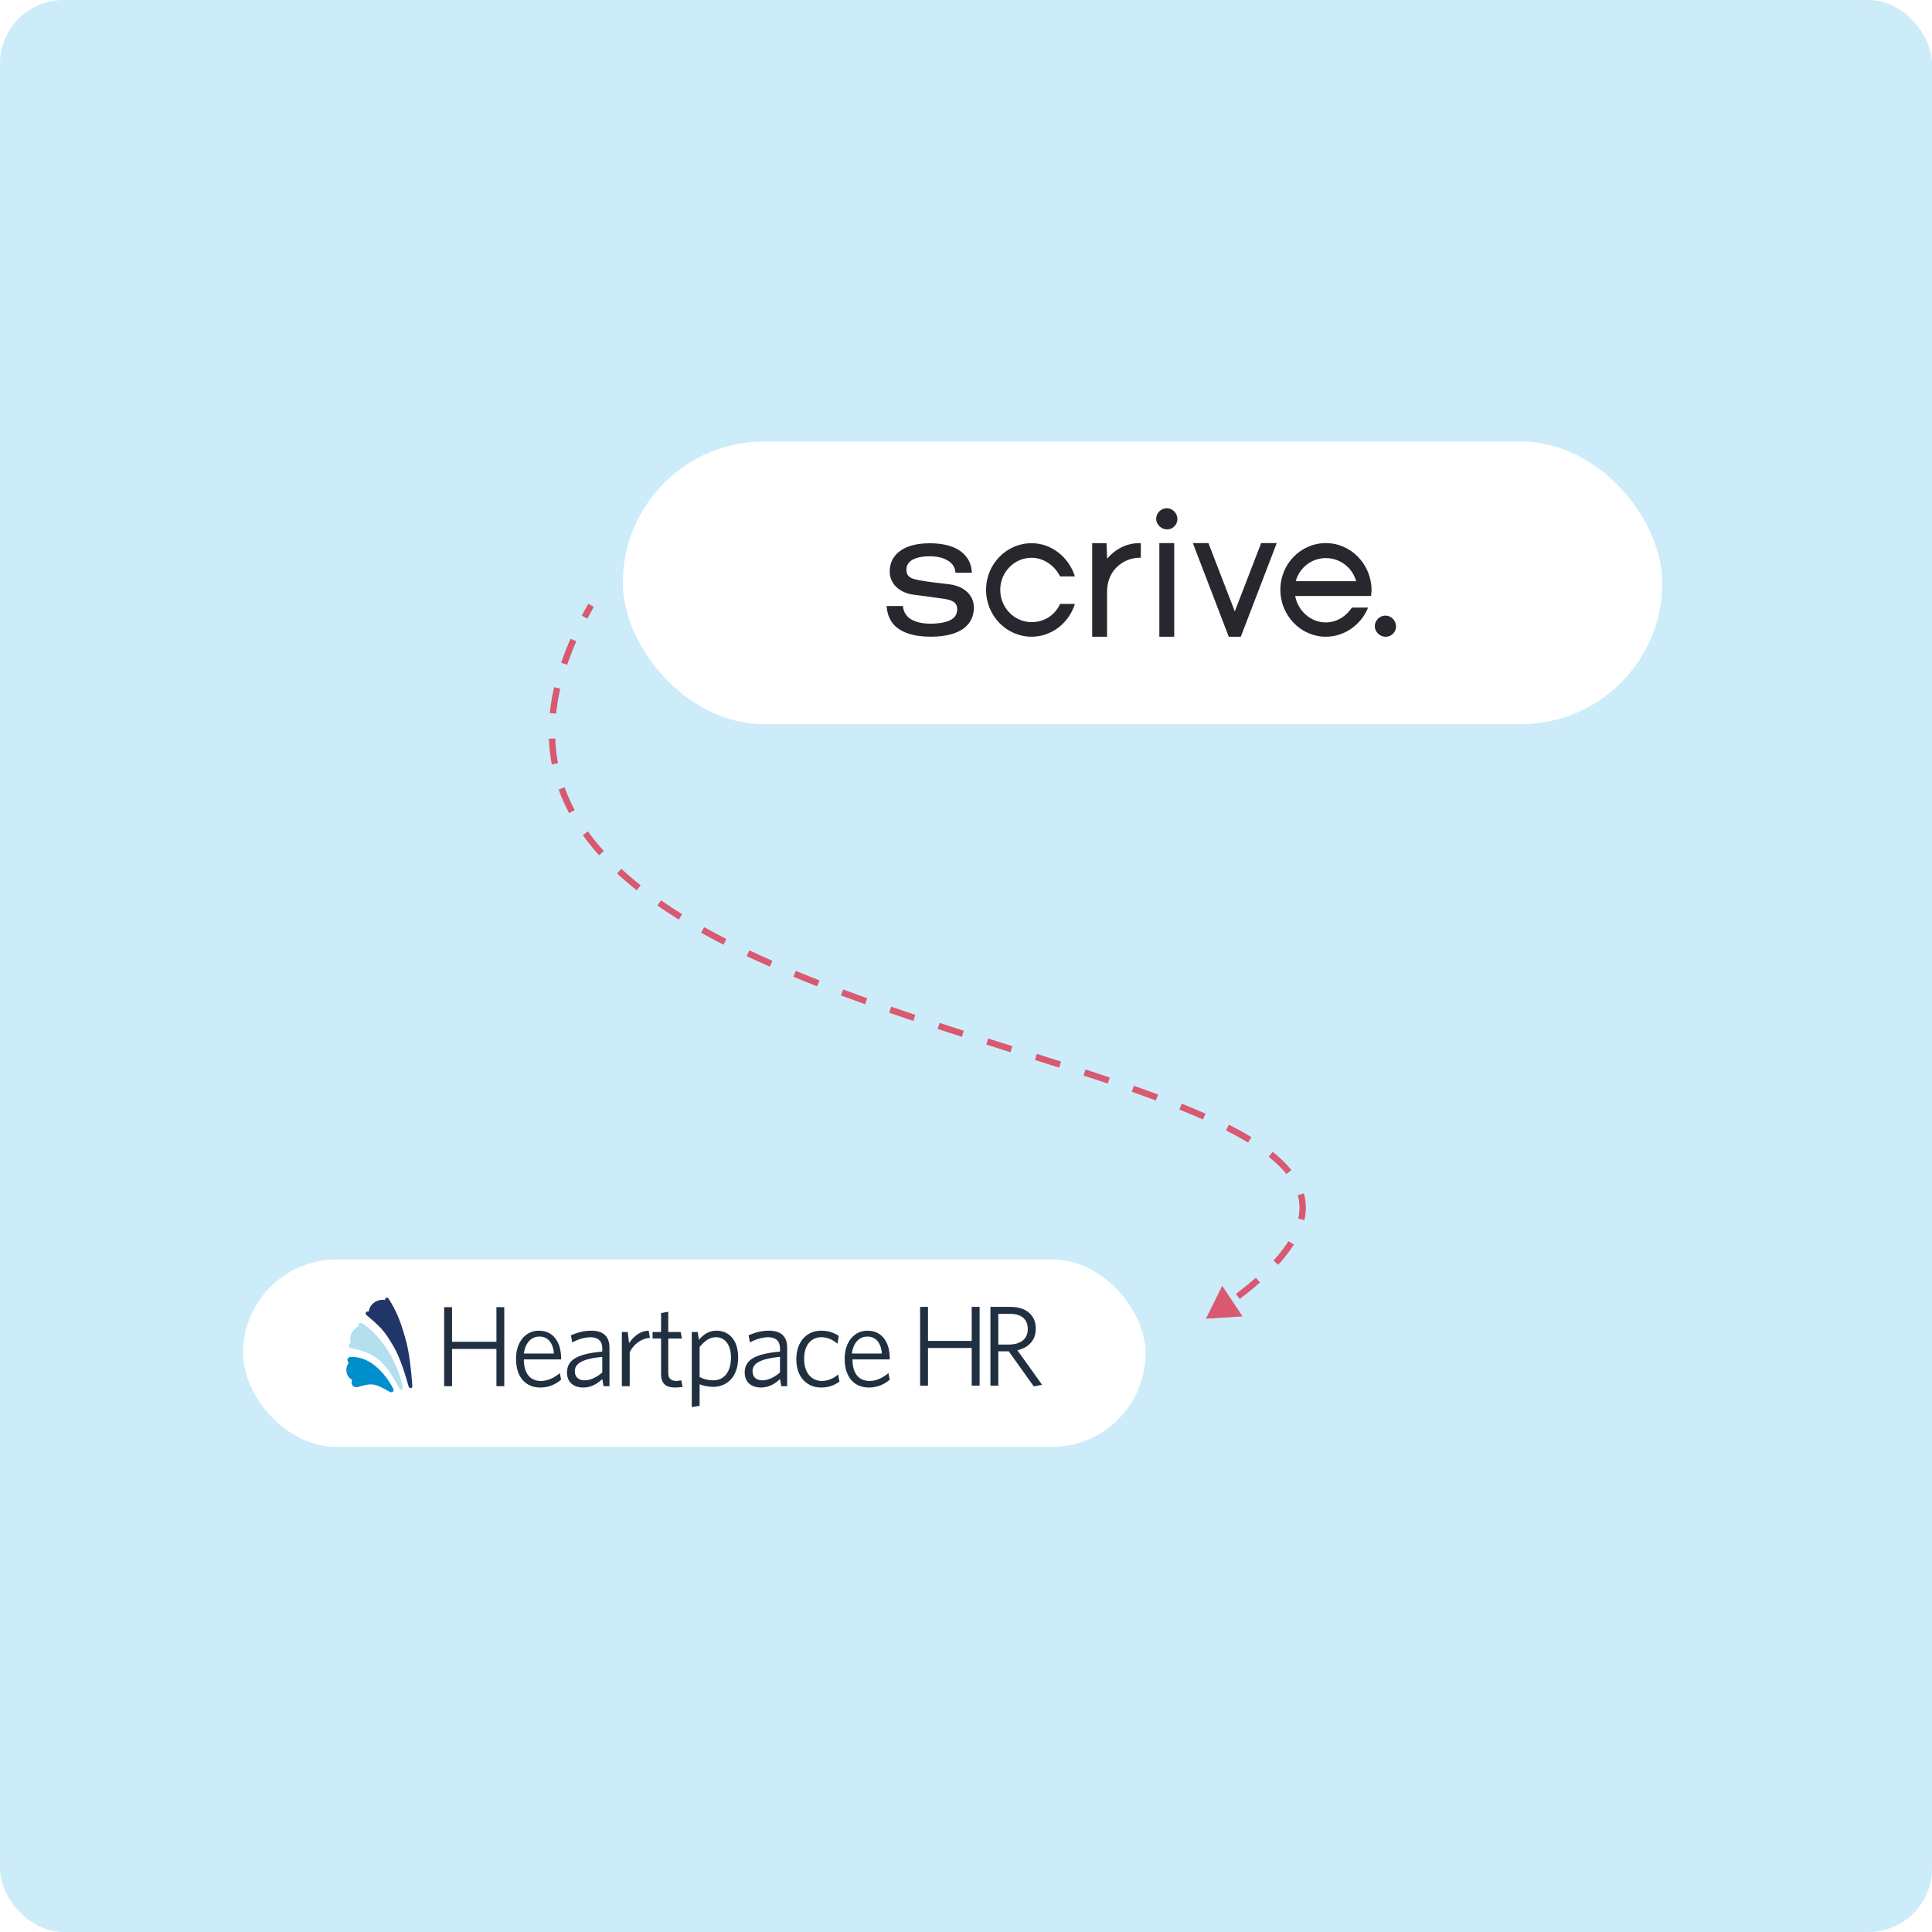 <svg width="608" height="608" viewBox="0 0 608 608" fill="none" xmlns="http://www.w3.org/2000/svg">
<rect width="608" height="608" rx="20" fill="#CCECF9"/>
<g filter="url(#filter0_dd_2752_3826)">
<rect x="196" y="132" width="327.123" height="88.966" rx="44.483" fill="white"/>
<path fill-rule="evenodd" clip-rule="evenodd" d="M324.648 188.853C319.194 188.853 314.778 184.294 314.778 178.699C314.778 173.104 319.198 168.598 324.648 168.598H324.644C328.555 168.602 332.002 171.201 333.598 174.469H338.269C336.449 168.587 331.06 164.013 324.644 164.013C316.732 164.013 310.316 170.577 310.316 178.699C310.316 186.822 316.732 193.442 324.644 193.442C331.06 193.442 336.445 189.008 338.273 183.122H333.602C332.006 186.716 328.559 188.853 324.648 188.853Z" fill="#27282D"/>
<path fill-rule="evenodd" clip-rule="evenodd" d="M304.243 179.24L304.235 179.248C303.532 178.623 302.749 178.124 301.86 177.757C300.967 177.379 300.024 177.121 299.025 176.985C295.905 176.565 288.938 175.93 286.951 175.037C286.289 174.738 285.83 174.36 285.601 173.913C285.343 173.467 285.221 172.941 285.252 172.332C285.252 171.519 285.468 170.845 285.887 170.3C286.331 169.759 286.886 169.328 287.589 169.003C288.319 168.693 289.075 168.462 289.938 168.326C290.774 168.189 291.625 168.125 292.477 168.125C294.301 168.136 295.783 168.367 296.999 168.844C298.2 169.317 299.093 169.941 299.713 170.698C300.332 171.481 300.651 172.355 300.693 173.304H305.866C305.759 171.95 305.482 170.698 304.927 169.574C304.346 168.45 303.509 167.478 302.442 166.638C301.347 165.814 299.998 165.178 298.364 164.732C296.729 164.27 294.784 164.039 292.515 164.024C289.949 164.039 287.722 164.391 285.845 165.095C283.967 165.798 282.534 166.812 281.535 168.125C280.524 169.453 279.996 171.049 279.996 172.903C279.996 173.97 280.212 174.92 280.615 175.771C281.007 176.611 281.546 177.341 282.249 177.961C282.926 178.57 283.72 179.07 284.629 179.448C285.518 179.826 286.453 180.072 287.437 180.205C290.531 180.625 293.594 181.045 296.661 181.449C297.904 181.623 298.85 181.869 299.523 182.164C300.184 182.463 300.617 182.826 300.861 183.273C301.115 183.719 301.241 184.249 301.241 184.869C301.214 185.683 300.971 186.507 300.537 187.048C300.104 187.589 299.538 188.025 298.823 188.346C297.109 189.118 294.745 189.333 292.895 189.349C291.234 189.333 289.843 189.159 288.737 188.819C287.616 188.494 286.723 188.047 286.061 187.506C285.427 186.965 284.94 186.367 284.655 185.721C284.385 185.085 284.172 184.419 284.172 183.784H279C279.137 185.38 279.483 186.765 280.079 187.888C280.661 189.012 281.429 189.943 282.375 190.661C283.333 191.38 284.385 191.948 285.563 192.352C286.726 192.757 287.939 193.041 289.223 193.204C290.508 193.366 291.789 193.45 293.047 193.434C297.087 193.434 302.286 192.648 304.904 189.228C305.919 187.9 306.47 186.156 306.47 184.287C306.47 183.231 306.28 182.27 305.877 181.419C305.459 180.579 304.931 179.864 304.243 179.24Z" fill="#27282D"/>
<path fill-rule="evenodd" clip-rule="evenodd" d="M358.518 163.998H358.522C354.523 163.998 351 165.859 348.393 168.893V168.609L348.23 164.024L343.711 163.979V193.446H348.393V179.308C348.393 171.916 354.212 168.598 358.522 168.598C358.674 168.598 358.871 168.59 359.019 168.598V163.998C358.871 163.994 358.67 163.998 358.518 163.998Z" fill="#27282D"/>
<path fill-rule="evenodd" clip-rule="evenodd" d="M364.846 193.442V193.446H369.528V163.979H364.846V193.442Z" fill="#27282D"/>
<path fill-rule="evenodd" clip-rule="evenodd" d="M388.588 185.486L380.291 163.979H375.389L386.695 193.442H388.588H390.48L401.787 163.979H396.884L388.588 185.486Z" fill="#27282D"/>
<path fill-rule="evenodd" clip-rule="evenodd" d="M435.991 186.795C434.186 186.795 432.65 188.323 432.65 190.132C432.65 191.94 434.262 193.465 436.067 193.465C437.872 193.465 439.335 192.001 439.335 190.188C439.335 188.376 437.796 186.795 435.995 186.795H435.991Z" fill="#27282D"/>
<path fill-rule="evenodd" clip-rule="evenodd" d="M367.187 153C365.382 153 363.847 154.528 363.847 156.337C363.847 158.145 365.458 159.67 367.263 159.67C369.069 159.67 370.532 158.206 370.532 156.393C370.532 154.581 368.993 153 367.187 153Z" fill="#27282D"/>
<path fill-rule="evenodd" clip-rule="evenodd" d="M417.247 163.979C409.338 163.979 402.927 170.539 402.927 178.657C402.927 186.776 409.338 193.442 417.247 193.442C423.237 193.442 428.402 189.572 430.541 184.264H425.456C423.693 186.965 420.687 188.948 417.247 188.948C412.398 188.948 408.418 185.202 407.594 180.625H431.457C431.526 179.97 431.624 179.403 431.624 178.794C431.624 170.679 425.156 163.979 417.247 163.979ZM407.765 175.968C408.939 171.719 412.74 168.696 417.247 168.696C421.754 168.696 425.604 171.723 426.779 175.968H407.765Z" fill="#27282D"/>
</g>
<g filter="url(#filter1_dd_2752_3826)">
<rect x="76.484" y="392" width="284.031" height="59" rx="29.5" fill="white"/>
<g clip-path="url(#clip0_2752_3826)">
<path fill-rule="evenodd" clip-rule="evenodd" d="M158.695 431.906H156.227V420.187H142.247V431.906H139.779V407.028H142.247V417.925H156.227V407.028H158.695V431.906ZM176.582 429.85C174.858 431.338 172.667 432.317 170.003 432.317C165.592 432.317 162.396 429.27 162.396 423.271C162.396 417.84 165.484 414.43 169.592 414.43C174.283 414.43 176.582 418.276 176.582 423.065V423.476H164.863C164.838 427.782 166.777 430.249 170.209 430.261C172.452 430.249 174.427 429.233 176.171 427.794L176.582 429.85ZM169.797 416.28C167.236 416.28 165.337 418.148 164.863 421.626H174.32C174.101 418.514 172.568 416.28 169.797 416.28ZM191.796 431.906H189.946L189.535 429.644C187.994 431.156 186.002 432.317 183.572 432.317C180.569 432.317 178.432 430.685 178.432 427.588C178.432 423.609 181.692 421.723 189.535 421.009V419.776C189.442 417.514 188.066 416.534 185.834 416.486C183.865 416.534 181.873 417.151 180.077 418.131L179.666 415.869C181.655 415.047 183.611 414.43 186.04 414.43C189.841 414.43 191.796 416.208 191.796 419.776V431.906ZM189.535 427.589V422.654C182.787 423.34 180.9 424.965 180.9 427.177C180.9 429.117 182.17 430.056 183.984 430.056C185.835 430.056 187.866 429.045 189.535 427.589ZM204.544 416.691C201.706 416.854 199.268 418.88 198.17 421.215V431.906H195.703V414.841H197.553L197.965 418.336C199.305 416.384 201.305 414.502 204.133 414.43L204.544 416.691ZM214.824 432.112C214.319 432.172 213.452 432.317 212.357 432.317C209.77 432.317 208.001 431.263 208.039 428V416.897H205.366V414.841H208.039V408.879L210.301 408.468V414.841H214.207L214.618 416.897H210.301V427.794C210.348 429.445 211.034 430.209 212.974 430.261C213.416 430.209 214.066 430.1 214.413 430.056L214.824 432.112ZM232.3 422.86C232.3 429.094 228.66 432.092 224.487 432.112C222.82 432.092 221.307 431.767 220.17 431.289V438.074L217.703 438.485V414.841H219.553L219.964 417.308C221.271 415.73 222.965 414.43 225.515 414.43C229.164 414.43 232.3 417.139 232.3 422.86ZM230.039 422.859C230.039 418.735 228.043 416.486 225.31 416.486C223.29 416.486 221.73 417.683 220.17 419.57V429.028C221.512 429.693 222.782 430.056 224.487 430.056C227.644 430.056 230.039 427.697 230.039 422.859ZM247.721 431.906H245.87L245.459 429.644C243.918 431.156 241.926 432.317 239.497 432.317C236.493 432.317 234.356 430.685 234.356 427.588C234.356 423.609 237.616 421.723 245.459 421.009V419.776C245.366 417.514 243.99 416.534 241.758 416.486C239.789 416.534 237.797 417.151 236.001 418.131L235.59 415.869C237.58 415.047 239.536 414.43 241.964 414.43C245.765 414.43 247.721 416.208 247.721 419.776V431.906ZM245.459 427.589V422.654C238.71 423.34 236.824 424.965 236.824 427.177C236.824 429.117 238.093 430.056 239.908 430.056C241.758 430.056 243.79 429.045 245.459 427.589ZM264.168 430.467C262.572 431.628 260.722 432.317 258.412 432.317C253.973 432.317 250.599 429.052 250.599 423.476C250.599 417.623 254.082 414.43 258.412 414.43C260.83 414.43 262.681 415.192 263.963 416.075L263.552 418.542C262.028 417.224 260.431 416.498 258.412 416.486C255.316 416.498 253.03 418.965 253.066 423.271C253.03 427.673 255.352 430.213 258.618 430.261C260.395 430.213 262.101 429.669 263.757 428.205L264.168 430.467ZM280 429.85C278.276 431.338 276.085 432.317 273.421 432.317C269.01 432.317 265.814 429.27 265.814 423.271C265.814 417.84 268.903 414.43 273.01 414.43C277.702 414.43 280 418.276 280 423.065V423.476H268.281C268.256 427.782 270.196 430.249 273.627 430.261C275.87 430.249 277.845 429.233 279.589 427.794L280 429.85ZM273.009 416.28C270.448 416.28 268.55 418.148 268.075 421.626H277.533C277.314 418.514 275.78 416.28 273.009 416.28Z" fill="#203040"/>
<path d="M327.933 431.445L325.346 431.984L317.441 420.917H314.171V431.733H311.691V406.939H317.98C320.447 406.939 322.387 407.55 323.801 408.771C325.238 409.969 325.957 411.634 325.957 413.766C325.957 415.611 325.418 417.12 324.34 418.294C323.286 419.443 321.896 420.21 320.172 420.593L327.933 431.445ZM323.441 413.91C323.441 412.401 322.962 411.227 322.004 410.388C321.046 409.55 319.657 409.131 317.836 409.131H314.171V418.797H317.405C319.273 418.797 320.746 418.377 321.824 417.539C322.902 416.677 323.441 415.467 323.441 413.91Z" fill="#203040"/>
<path d="M308.28 431.733H305.8V419.875H292.038V431.733H289.559V406.939H292.038V417.647H305.8V406.939H308.28V431.733Z" fill="#203040"/>
<path d="M115.766 408.385C115.519 408.385 115.272 408.468 115.19 408.632C115.026 408.961 115.026 409.29 115.355 409.537C118.48 412.168 120.536 413.978 122.427 417.021C122.51 417.185 122.674 417.432 122.756 417.596C124.483 420.31 126.046 422.942 128.595 431.988C128.76 432.4 129.007 432.482 129.171 432.482C129.253 432.482 129.253 432.482 129.335 432.482C129.335 432.482 129.829 432.4 129.747 431.742C129.747 431.495 129.664 431.084 129.664 430.508C129.418 427.548 128.924 421.462 127.526 416.692C125.881 411.017 124.73 408.221 122.345 404.438C122.181 404.191 122.016 404.027 121.769 404.027C121.605 404.027 121.358 404.109 121.276 404.273C121.194 404.438 121.111 404.602 121.194 404.767C119.713 404.52 118.233 405.014 117.164 406.083C116.506 406.741 116.095 407.645 116.095 408.385C116.012 408.385 115.848 408.385 115.766 408.385Z" fill="#213668"/>
<path d="M110.666 419.981C119.219 421.379 122.18 426.478 124.565 430.59C124.976 431.331 125.387 431.988 125.799 432.646C125.799 432.646 126.045 432.975 126.292 432.975C126.374 432.975 126.374 432.975 126.457 432.975C126.457 432.975 126.868 432.893 126.703 432.235V432.071C125.799 427.712 123.989 423.518 121.358 419.57C119.302 416.774 117.163 414.06 113.874 412.086C113.463 411.922 113.051 412.004 112.887 412.333C112.805 412.497 112.805 412.744 112.887 412.991C111.078 413.896 109.597 416.034 110.42 418.337C110.091 418.337 109.762 418.748 109.762 419.159C109.762 419.323 109.844 419.817 110.666 419.981Z" fill="#B3DFEF"/>
<path d="M110.749 422.695C110.584 422.695 110.42 422.695 110.255 422.695C109.762 422.777 109.433 423.024 109.35 423.435C109.268 423.846 109.433 424.258 109.762 424.504C108.857 425.82 108.939 426.972 109.104 427.712C109.35 428.699 110.008 429.521 110.831 429.932C110.584 430.426 110.584 431.001 110.831 431.495C111.078 431.988 111.571 432.235 112.147 432.235C112.311 432.235 112.476 432.235 112.64 432.153C114.285 431.659 115.601 431.33 116.67 431.33C118.397 431.33 119.795 432.07 122.591 433.633C122.838 433.798 123.085 433.798 123.249 433.798C123.414 433.798 123.578 433.715 123.743 433.551C123.989 433.222 123.743 432.646 123.743 432.646C123.66 432.646 119.055 422.695 110.749 422.695Z" fill="#008ECC"/>
</g>
</g>
<path d="M379.5 415L391.024 414.272L384.632 404.656L379.5 415ZM185.132 190.003C184.413 191.259 183.728 192.504 183.075 193.737L184.843 194.673C185.485 193.459 186.16 192.234 186.868 190.997L185.132 190.003ZM179.546 201.006C178.413 203.575 177.429 206.095 176.586 208.566L178.479 209.211C179.302 206.798 180.266 204.332 181.376 201.812L179.546 201.006ZM174.38 216.263C173.74 219.035 173.288 221.741 173.015 224.386L175.004 224.591C175.268 222.033 175.707 219.407 176.328 216.713L174.38 216.263ZM172.734 232.468C172.834 235.237 173.14 237.931 173.639 240.554L175.604 240.179C175.123 237.657 174.829 235.064 174.732 232.396L172.734 232.468ZM175.795 248.45C176.709 251.002 177.815 253.479 179.098 255.883L180.863 254.942C179.623 252.619 178.557 250.232 177.677 247.776L175.795 248.45ZM183.414 262.81C184.97 264.985 186.676 267.096 188.519 269.148L190.007 267.811C188.209 265.81 186.55 263.756 185.04 261.646L183.414 262.81ZM194.193 274.888C196.148 276.697 198.213 278.457 200.377 280.171L201.619 278.603C199.492 276.918 197.466 275.191 195.551 273.42L194.193 274.888ZM206.883 284.987C209.052 286.492 211.299 287.961 213.615 289.395L214.668 287.695C212.379 286.277 210.162 284.828 208.023 283.344L206.883 284.987ZM220.637 293.524C222.935 294.81 225.289 296.067 227.691 297.298L228.603 295.518C226.221 294.298 223.889 293.052 221.614 291.779L220.637 293.524ZM234.954 300.873C237.353 302.008 239.792 303.121 242.266 304.213L243.073 302.384C240.615 301.298 238.192 300.193 235.809 299.065L234.954 300.873ZM249.679 307.383C252.143 308.404 254.634 309.407 257.147 310.393L257.878 308.531C255.375 307.55 252.896 306.551 250.445 305.535L249.679 307.383ZM264.663 313.268C267.168 314.204 269.69 315.125 272.224 316.032L272.898 314.149C270.372 313.245 267.859 312.327 265.362 311.395L264.663 313.268ZM279.813 318.698C282.345 319.572 284.884 320.433 287.425 321.284L288.06 319.387C285.524 318.538 282.991 317.679 280.465 316.807L279.813 318.698ZM295.067 323.809C297.615 324.641 300.16 325.464 302.699 326.278L303.309 324.374C300.774 323.56 298.232 322.739 295.688 321.908L295.067 323.809ZM310.379 328.726C312.933 329.536 315.474 330.338 317.998 331.135L318.6 329.227C316.076 328.431 313.536 327.629 310.984 326.819L310.379 328.726ZM325.706 333.569C328.269 334.38 330.808 335.186 333.317 335.989L333.927 334.084C331.414 333.28 328.873 332.473 326.309 331.662L325.706 333.569ZM340.997 338.469C343.573 339.31 346.11 340.149 348.602 340.988L349.24 339.092C346.742 338.251 344.199 337.41 341.618 336.568L340.997 338.469ZM356.173 343.588C358.765 344.499 361.296 345.411 363.758 346.328L364.456 344.453C361.981 343.532 359.438 342.616 356.836 341.701L356.173 343.588ZM371.152 349.18C373.723 350.212 376.198 351.25 378.565 352.299L379.375 350.471C376.984 349.411 374.487 348.363 371.897 347.324L371.152 349.18ZM385.827 355.73C388.317 356.991 390.639 358.27 392.778 359.57L393.817 357.861C391.627 356.529 389.258 355.226 386.73 353.946L385.827 355.73ZM399.264 364.039C401.492 365.809 403.362 367.617 404.846 369.469L406.406 368.219C404.809 366.225 402.825 364.314 400.508 362.473L399.264 364.039ZM408.408 376.107C409.068 378.46 409.141 380.922 408.549 383.526L410.5 383.969C411.163 381.049 411.086 378.25 410.333 375.567L408.408 376.107ZM405.485 390.595C404.262 392.547 402.697 394.578 400.761 396.694L402.237 398.044C404.239 395.856 405.882 393.729 407.18 391.657L405.485 390.595ZM395.21 402.094C393.334 403.745 391.251 405.441 388.952 407.183L390.16 408.777C392.493 407.009 394.615 405.283 396.532 403.595L395.21 402.094Z" fill="#D85970"/>
<defs>
<filter id="filter0_dd_2752_3826" x="177.513" y="120.446" width="364.096" height="125.94" filterUnits="userSpaceOnUse" color-interpolation-filters="sRGB">
<feFlood flood-opacity="0" result="BackgroundImageFix"/>
<feColorMatrix in="SourceAlpha" type="matrix" values="0 0 0 0 0 0 0 0 0 0 0 0 0 0 0 0 0 0 127 0" result="hardAlpha"/>
<feOffset/>
<feGaussianBlur stdDeviation="0.578"/>
<feColorMatrix type="matrix" values="0 0 0 0 0.051 0 0 0 0 0.227 0 0 0 0 0.502 0 0 0 0.08 0"/>
<feBlend mode="normal" in2="BackgroundImageFix" result="effect1_dropShadow_2752_3826"/>
<feColorMatrix in="SourceAlpha" type="matrix" values="0 0 0 0 0 0 0 0 0 0 0 0 0 0 0 0 0 0 127 0" result="hardAlpha"/>
<feOffset dy="6.932"/>
<feGaussianBlur stdDeviation="9.243"/>
<feColorMatrix type="matrix" values="0 0 0 0 0.051 0 0 0 0 0.227 0 0 0 0 0.502 0 0 0 0.08 0"/>
<feBlend mode="normal" in2="effect1_dropShadow_2752_3826" result="effect2_dropShadow_2752_3826"/>
<feBlend mode="normal" in="SourceGraphic" in2="effect2_dropShadow_2752_3826" result="shape"/>
</filter>
<filter id="filter1_dd_2752_3826" x="59.143" y="378.994" width="318.713" height="93.683" filterUnits="userSpaceOnUse" color-interpolation-filters="sRGB">
<feFlood flood-opacity="0" result="BackgroundImageFix"/>
<feColorMatrix in="SourceAlpha" type="matrix" values="0 0 0 0 0 0 0 0 0 0 0 0 0 0 0 0 0 0 127 0" result="hardAlpha"/>
<feOffset/>
<feGaussianBlur stdDeviation="0.271"/>
<feColorMatrix type="matrix" values="0 0 0 0 0.051 0 0 0 0 0.227 0 0 0 0 0.502 0 0 0 0.08 0"/>
<feBlend mode="normal" in2="BackgroundImageFix" result="effect1_dropShadow_2752_3826"/>
<feColorMatrix in="SourceAlpha" type="matrix" values="0 0 0 0 0 0 0 0 0 0 0 0 0 0 0 0 0 0 127 0" result="hardAlpha"/>
<feOffset dy="4.335"/>
<feGaussianBlur stdDeviation="8.671"/>
<feColorMatrix type="matrix" values="0 0 0 0 0.051 0 0 0 0 0.227 0 0 0 0 0.502 0 0 0 0.08 0"/>
<feBlend mode="normal" in2="effect1_dropShadow_2752_3826" result="effect2_dropShadow_2752_3826"/>
<feBlend mode="normal" in="SourceGraphic" in2="effect2_dropShadow_2752_3826" result="shape"/>
</filter>
<clipPath id="clip0_2752_3826">
<rect width="219" height="34.947" fill="white" transform="translate(109 404.027)"/>
</clipPath>
</defs>
</svg>
